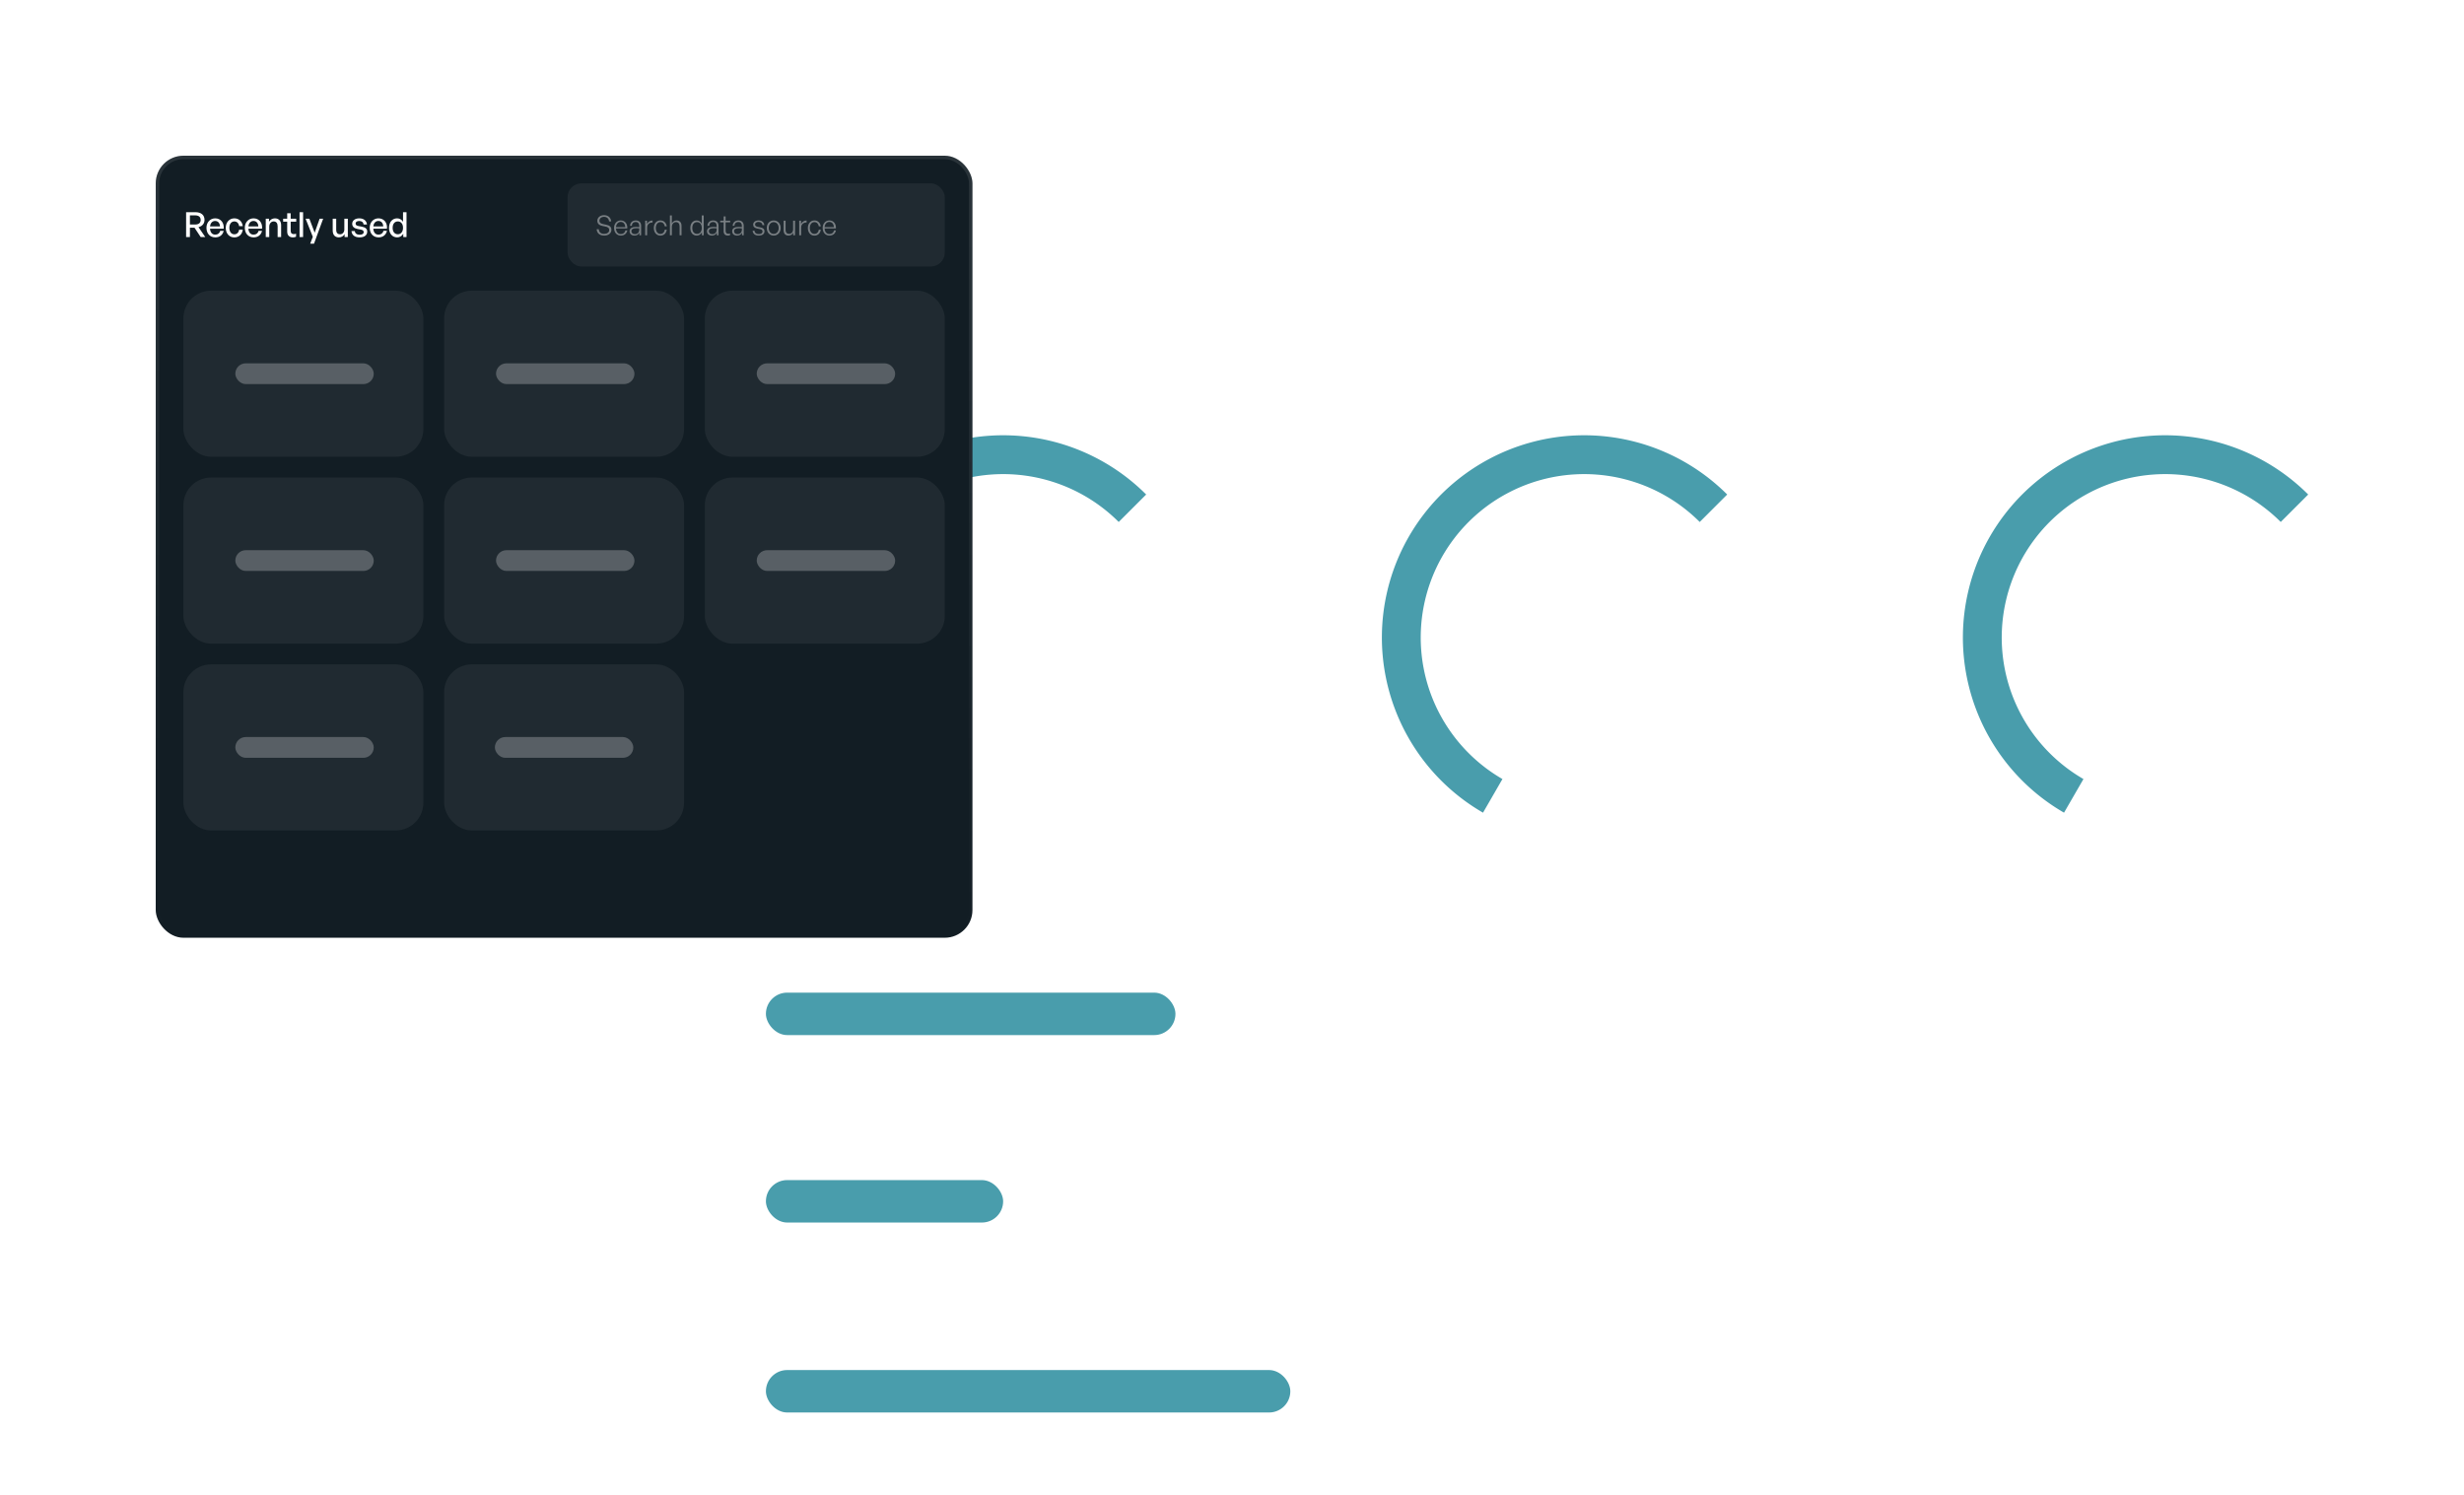 <svg xmlns="http://www.w3.org/2000/svg" width="712" height="432" fill="none" xmlns:v="https://vecta.io/nano"><style><![CDATA[.B{fill:#fff}.C{fill-opacity:.06}.D{fill-opacity:.04}.E{stroke:#fff}.F{stroke-opacity:.06}.G{fill-opacity:.25}.H{fill:#499dac}]]></style><rect x="204.36" y="59.36" width="507.28" height="371.621" rx="8.299" fill="url(#B)"/><rect x="204.36" y="59.36" width="507.28" height="371.621" rx="8.299" stroke="url(#C)" stroke-width=".72"/><rect x="209.772" y="64.773" width="496.455" height="34.318" rx="5.773" class="B D"/><rect x="210.272" y="65.273" width="495.455" height="33.318" rx="5.273" class="E F"/><g class="B"><path d="M226.813 86.432h-1.755v-8.29h3.245c2.089 0 3.302.97 3.302 2.69 0 1.12-.693 2.009-1.871 2.401l2.136 3.198h-2.089L227.91 83.5h-1.097v2.933zm0-6.835v2.459h1.409c1.062 0 1.628-.416 1.628-1.224 0-.82-.566-1.235-1.628-1.235h-1.409zm8.43 6.939c-1.847 0-3.083-1.282-3.083-3.21 0-1.836 1.282-3.175 3.06-3.175 1.951 0 3.244 1.582 2.955 3.591H233.8c.104 1.004.588 1.559 1.408 1.559.704 0 1.178-.346 1.363-.958h1.593c-.347 1.397-1.42 2.194-2.921 2.194zm-.058-5.207c-.75 0-1.224.485-1.362 1.397h2.655c-.046-.854-.531-1.397-1.293-1.397zm7.853 3.545v1.397c-.392.196-.762.277-1.235.277-1.27 0-2.067-.727-2.067-2.113v-2.794h-1.247v-1.374h1.247v-1.824h1.594v1.824h1.766v1.374h-1.766v2.424c0 .716.323 1.005.9 1.005.3 0 .577-.069.808-.196zm2.643-1.432v2.99h-1.605v-6.165h1.478v1.189c.45-.785 1.408-1.258 2.401-1.258v1.663c-1.362-.104-2.274.219-2.274 1.582zm5.787 3.106c-1.789 0-3.128-1.409-3.128-3.198 0-1.801 1.339-3.198 3.128-3.198s3.129 1.397 3.129 3.198c0 1.789-1.339 3.198-3.129 3.198zm0-1.42c.797 0 1.478-.635 1.478-1.778s-.681-1.767-1.478-1.767-1.477.624-1.477 1.767.681 1.778 1.477 1.778zm10.411 1.305h-1.755v-6.708h-2.609v-1.582h6.985v1.582h-2.621v6.708zm5.134-3.36v3.36h-1.605v-8.29h1.605v2.933c.427-.566.958-.924 1.766-.924 1.236 0 2.09.808 2.09 2.297v3.983h-1.593v-3.44c0-.912-.358-1.42-1.086-1.42-.635 0-1.177.508-1.177 1.501zm7.917 3.464c-1.847 0-3.082-1.282-3.082-3.21 0-1.836 1.281-3.175 3.059-3.175 1.951 0 3.244 1.582 2.956 3.591h-4.376c.104 1.004.589 1.559 1.409 1.559.704 0 1.177-.346 1.362-.958h1.593c-.346 1.397-1.42 2.194-2.921 2.194zm-.057-5.207c-.751 0-1.224.485-1.363 1.397h2.656c-.047-.854-.531-1.397-1.293-1.397zm5.67 5.103h-1.605v-6.165h1.478v.877c.45-.623 1.027-.993 1.847-.993.843 0 1.489.392 1.801 1.097.485-.681 1.108-1.097 2.032-1.097 1.247 0 2.09.82 2.09 2.297v3.983h-1.594v-3.475c0-.866-.369-1.385-1.073-1.385-.635 0-1.155.496-1.155 1.42v3.441h-1.593v-3.475c0-.866-.37-1.385-1.074-1.385-.646 0-1.154.496-1.154 1.42v3.441zm11.694.104c-1.847 0-3.082-1.282-3.082-3.21 0-1.836 1.281-3.175 3.059-3.175 1.951 0 3.244 1.582 2.956 3.591h-4.376c.104 1.004.589 1.559 1.409 1.559.704 0 1.177-.346 1.362-.958h1.593c-.346 1.397-1.42 2.194-2.921 2.194zm-.058-5.207c-.75 0-1.223.485-1.362 1.397h2.656c-.047-.854-.532-1.397-1.294-1.397z"/><rect x="209.772" y="106.307" width="160.674" height="156.023" rx="5.773" class="D"/></g><rect x="210.272" y="106.807" width="159.674" height="155.023" rx="5.273" class="E F"/><path d="M260.645 234.857c-11.143-6.434-19.851-16.364-24.775-28.251a58.45 58.45 0 0 1-2.458-37.495c3.33-12.428 10.668-23.411 20.876-31.243a58.45 58.45 0 0 1 35.582-12.078c12.866 0 25.373 4.245 35.581 12.078a58.45 58.45 0 0 1 18.418 68.738c-4.924 11.887-13.632 21.817-24.775 28.251l-5.612-9.72c9.003-5.198 16.04-13.222 20.018-22.826a47.22 47.22 0 0 0 1.986-30.295 47.23 47.23 0 0 0-16.867-25.244c-8.248-6.329-18.354-9.759-28.749-9.759s-20.502 3.43-28.75 9.759a47.23 47.23 0 0 0-16.867 25.244 47.22 47.22 0 0 0 1.986 30.295c3.978 9.604 11.015 17.628 20.018 22.826l-5.612 9.72z" class="B C"/><path d="M260.645 234.857a58.46 58.46 0 0 1-18.285-16.573 58.44 58.44 0 0 1-9.816-22.643c-1.623-8.16-1.486-16.572.403-24.675a58.46 58.46 0 0 1 10.552-22.309 58.44 58.44 0 0 1 18.818-15.966c7.337-3.922 15.428-6.232 23.73-6.776s16.624.69 24.411 3.621 14.858 7.49 20.741 13.373l-7.936 7.936c-4.753-4.754-10.467-8.437-16.758-10.805a47.22 47.22 0 0 0-19.724-2.926c-6.708.44-13.245 2.306-19.173 5.475s-11.113 7.567-15.205 12.9a47.22 47.22 0 0 0-8.525 18.026c-1.527 6.546-1.638 13.344-.327 19.937a47.24 47.24 0 0 0 7.931 18.294 47.23 47.23 0 0 0 14.775 13.391l-5.612 9.72z" class="H"/><rect x="377.663" y="106.307" width="160.674" height="156.023" rx="5.773" class="B D"/><rect x="378.163" y="106.807" width="159.674" height="155.023" rx="5.273" class="E F"/><path d="M428.536 234.857c-11.143-6.434-19.852-16.364-24.776-28.251s-5.787-25.067-2.457-37.495 10.668-23.411 20.876-31.243 22.715-12.078 35.581-12.078a58.45 58.45 0 0 1 35.582 12.078c10.207 7.833 17.545 18.815 20.875 31.243a58.44 58.44 0 0 1-2.457 37.495 58.46 58.46 0 0 1-24.775 28.251l-5.612-9.72a47.23 47.23 0 0 0 22.004-53.121 47.23 47.23 0 0 0-16.868-25.244 47.22 47.22 0 0 0-28.749-9.759c-10.396 0-20.501 3.43-28.749 9.759a47.22 47.22 0 0 0-16.867 25.244c-2.691 10.041-1.993 20.69 1.985 30.295a47.23 47.23 0 0 0 20.018 22.826l-5.611 9.72z" class="B C"/><path d="M428.536 234.857a58.45 58.45 0 0 1-18.286-16.573c-4.846-6.763-8.193-14.483-9.816-22.643s-1.485-16.572.404-24.675 5.487-15.708 10.552-22.309a58.43 58.43 0 0 1 18.818-15.966 58.44 58.44 0 0 1 23.729-6.776 58.45 58.45 0 0 1 24.412 3.621c7.786 2.93 14.858 7.49 20.741 13.373l-7.936 7.936a47.22 47.22 0 0 0-36.483-13.731 47.23 47.23 0 0 0-34.377 18.375c-4.093 5.333-6.999 11.479-8.526 18.026a47.24 47.24 0 0 0-.326 19.937 47.21 47.21 0 0 0 7.931 18.294 47.24 47.24 0 0 0 14.774 13.391l-5.611 9.72z" class="H"/><rect x="545.553" y="106.307" width="160.674" height="156.023" rx="5.773" class="B D"/><rect x="546.053" y="106.807" width="159.674" height="155.023" rx="5.273" class="E F"/><path d="M596.425 234.857a58.46 58.46 0 0 1-24.775-28.251 58.44 58.44 0 0 1-2.457-37.495 58.45 58.45 0 0 1 56.457-43.321c12.866 0 25.373 4.245 35.581 12.078a58.45 58.45 0 0 1 18.418 68.738c-4.923 11.887-13.632 21.817-24.775 28.251l-5.611-9.72a47.23 47.23 0 0 0 20.018-22.826c3.978-9.605 4.676-20.254 1.985-30.295a47.22 47.22 0 0 0-16.867-25.244c-8.248-6.329-18.353-9.759-28.749-9.759a47.22 47.22 0 0 0-28.749 9.759 47.23 47.23 0 0 0-14.882 55.539c3.978 9.604 11.015 17.628 20.018 22.826l-5.612 9.72z" class="B C"/><path d="M596.425 234.857a58.46 58.46 0 0 1-18.285-16.573c-4.846-6.763-8.193-14.483-9.816-22.643s-1.485-16.572.404-24.675a58.44 58.44 0 0 1 10.551-22.309 58.45 58.45 0 0 1 42.548-22.742c8.302-.544 16.625.69 24.411 3.621s14.858 7.49 20.741 13.373l-7.936 7.936c-4.753-4.754-10.467-8.437-16.758-10.805a47.22 47.22 0 0 0-19.724-2.926c-6.708.44-13.245 2.306-19.173 5.475s-11.112 7.567-15.205 12.9a47.22 47.22 0 0 0-8.525 18.026 47.21 47.21 0 0 0 7.605 38.231c3.915 5.464 8.952 10.03 14.774 13.391l-5.612 9.72z" class="H"/><rect x="209.772" y="269.545" width="244.619" height="47.197" rx="5.773" class="B D"/><rect x="210.272" y="270.045" width="243.619" height="46.197" rx="5.273" class="E F"/><g clip-path="url(#E)"><rect x="221.318" y="286.864" width="221.528" height="12.267" rx="6.134" class="B C"/><rect x="221.318" y="286.864" width="118.341" height="12.267" rx="6.134" class="H"/></g><rect x="209.772" y="323.958" width="244.619" height="47.197" rx="5.773" class="B D"/><rect x="210.272" y="324.458" width="243.619" height="46.197" rx="5.273" class="E F"/><g clip-path="url(#F)"><rect x="221.318" y="341.036" width="221.528" height="12.267" rx="6.134" class="B C"/><rect x="221.318" y="341.036" width="68.551" height="12.267" rx="6.134" class="H"/></g><rect x="209.772" y="378.371" width="244.619" height="47.197" rx="5.773" class="B D"/><rect x="210.272" y="378.871" width="243.619" height="46.197" rx="5.273" class="E F"/><g clip-path="url(#G)"><rect x="221.318" y="395.93" width="221.528" height="12.267" rx="6.134" class="B C"/><rect x="221.318" y="395.93" width="151.534" height="12.267" rx="6.134" class="H"/></g><rect x="461.607" y="269.545" width="244.619" height="156.023" rx="5.773" class="B D"/><rect x="462.107" y="270.045" width="243.619" height="155.023" rx="5.273" class="E F"/><g filter="url(#A)"><rect x="45" y="41" width="236" height="226" rx="8" fill="#121d24"/><rect x="45.5" y="41.5" width="235" height="225" rx="7.5" stroke="url(#D)"/><path d="M54.88 64.5h-1.1v-7.18h2.68c1.65 0 2.64.81 2.64 2.24 0 1.03-.65 1.82-1.74 2.08l1.95 2.86h-1.32l-1.79-2.7h-1.32v2.7zm0-6.26v2.64h1.51c1.02 0 1.6-.45 1.6-1.32 0-.86-.58-1.32-1.6-1.32h-1.51zm7.338 6.36c-1.53 0-2.56-1.11-2.56-2.78 0-1.57 1.07-2.72 2.53-2.72 1.58 0 2.63 1.28 2.45 3h-3.95c.08 1.08.62 1.71 1.51 1.71.75 0 1.27-.41 1.44-1.1h1c-.26 1.18-1.17 1.89-2.42 1.89zm-.05-4.74c-.81 0-1.36.58-1.47 1.57h2.87c-.05-.98-.58-1.57-1.4-1.57zm5.536 4.75c-1.45 0-2.47-1.14-2.47-2.76 0-1.6 1.04-2.75 2.47-2.75 1.31 0 2.26.87 2.45 2.25h-1.06c-.11-.85-.64-1.36-1.38-1.36-.87 0-1.44.74-1.44 1.86 0 1.13.57 1.86 1.44 1.86.75 0 1.27-.5 1.39-1.36h1.05c-.18 1.4-1.12 2.26-2.45 2.26zm5.598-.01c-1.53 0-2.56-1.11-2.56-2.78 0-1.57 1.07-2.72 2.53-2.72 1.58 0 2.63 1.28 2.45 3h-3.95c.08 1.08.62 1.71 1.51 1.71.75 0 1.27-.41 1.44-1.1h1c-.26 1.18-1.17 1.89-2.42 1.89zm-.05-4.74c-.81 0-1.36.58-1.47 1.57h2.87c-.05-.98-.58-1.57-1.4-1.57zm4.554 1.65v2.99h-1.01v-5.3h.94v.88c.36-.59.96-.98 1.69-.98 1.09 0 1.81.7 1.81 1.97v3.43h-1.01v-3.09c0-.91-.4-1.42-1.15-1.42-.69 0-1.27.58-1.27 1.52zm7.742 2.01v.89c-.31.14-.58.19-.9.19-.98 0-1.66-.53-1.66-1.7v-2.84h-1.17v-.86h1.17v-1.57h1.01v1.57h1.6v.86h-1.6v2.61c0 .73.35.99.89.99.24 0 .45-.04.66-.14zm2.034.98h-1.02v-7.18h1.02v7.18zm5.802-5.3l-2.65 7.23h-1.1l.76-2-2.09-5.23h1.09l1.54 4.04 1.43-4.04h1.02zm6.117 3.12V59.2h1.01v5.3h-.94v-.84c-.28.55-.9.94-1.62.94-1.07 0-1.81-.63-1.81-1.99V59.2h1.01v3.21c0 .92.46 1.3 1.12 1.3.68 0 1.23-.56 1.23-1.39zm6.613.6c0 1.04-.81 1.68-2.22 1.68-1.4 0-2.23-.69-2.33-1.83h.97c.04.66.57 1.07 1.38 1.07.71 0 1.18-.25 1.18-.75 0-.44-.27-.63-.93-.76l-.86-.16c-.98-.19-1.53-.69-1.53-1.49 0-.93.81-1.58 2.04-1.58 1.27 0 2.13.68 2.22 1.77h-.97c-.06-.64-.53-1.01-1.24-1.01-.64 0-1.07.27-1.07.73 0 .43.27.63.91.75l.9.17c1.05.19 1.55.65 1.55 1.41zm3.283 1.68c-1.53 0-2.56-1.11-2.56-2.78 0-1.57 1.07-2.72 2.53-2.72 1.58 0 2.63 1.28 2.45 3h-3.95c.08 1.08.62 1.71 1.51 1.71.75 0 1.27-.41 1.44-1.1h1c-.26 1.18-1.17 1.89-2.42 1.89zm-.05-4.74c-.81 0-1.36.58-1.47 1.57h2.87c-.05-.98-.58-1.57-1.4-1.57zm3.066 1.99c0-1.61.92-2.75 2.35-2.75.71 0 1.33.36 1.7 1.01v-2.79h1.01v7.18h-.94v-.95c-.38.67-1.02 1.05-1.77 1.05-1.43 0-2.35-1.16-2.35-2.75zm1.05 0c0 1.18.62 1.85 1.5 1.85.86 0 1.5-.7 1.5-1.87 0-1.19-.66-1.84-1.5-1.84-.88 0-1.5.66-1.5 1.86z" class="B"/><rect x="164" y="49" width="109" height="24" rx="4" class="B C"/><path d="M176.672 62.408c0 .912-.744 1.672-2.08 1.672s-2.12-.744-2.176-1.832h.608c.056.816.568 1.344 1.56 1.344.816 0 1.456-.416 1.456-1.104 0-.592-.336-.864-1.152-1.032l-.728-.144c-.76-.152-1.56-.504-1.56-1.504 0-.92.808-1.632 1.952-1.632 1.12 0 1.984.704 2.048 1.8h-.616c-.04-.76-.6-1.312-1.424-1.312-.88 0-1.352.536-1.352 1.112 0 .68.576.888 1.216 1.016l.728.152c.968.2 1.52.6 1.52 1.464zm2.733 1.672c-1.184 0-1.968-.888-1.968-2.224 0-1.232.816-2.152 1.936-2.152 1.2 0 1.984.968 1.888 2.32h-3.264c.048 1 .576 1.616 1.4 1.616.704 0 1.192-.392 1.328-1.064h.552c-.192.936-.904 1.504-1.872 1.504zm-.04-3.944c-.76 0-1.296.584-1.368 1.504h2.68c-.048-.944-.536-1.504-1.312-1.504zM184.778 64v-.768c-.248.528-.76.848-1.416.848-.872 0-1.44-.488-1.44-1.248 0-.824.656-1.256 1.936-1.256.256 0 .448.016.864.048v-.352c0-.704-.376-1.12-1.016-1.12-.688 0-1.12.424-1.128 1.112h-.512c.024-.936.672-1.56 1.632-1.56.984 0 1.56.576 1.56 1.552V64h-.48zm-2.32-1.184c0 .512.392.856.984.856.784 0 1.28-.512 1.28-1.304v-.376l-.84-.04c-.96 0-1.424.28-1.424.864zm4.538-1.072V64h-.56v-4.216h.52v.96c.288-.624.912-1.024 1.608-1.024v.584c-.888-.032-1.568.52-1.568 1.44zm3.821 2.344c-1.112 0-1.888-.904-1.888-2.2 0-1.28.784-2.184 1.888-2.184.984 0 1.688.656 1.856 1.712h-.568c-.128-.768-.608-1.224-1.288-1.224-.784 0-1.32.688-1.32 1.696 0 1.024.536 1.712 1.32 1.712.688 0 1.16-.448 1.288-1.232h.568c-.152 1.072-.864 1.72-1.856 1.72zm3.32-2.544V64h-.56v-5.744h.56v2.304c.264-.504.744-.856 1.352-.856.88 0 1.448.56 1.448 1.56V64h-.56v-2.544c0-.808-.368-1.264-1.056-1.264-.656 0-1.184.568-1.184 1.352zm5.339.344c0-1.296.72-2.184 1.856-2.184.632 0 1.168.36 1.448.96v-2.408h.56V64h-.52v-.888c-.296.616-.84.968-1.488.968-1.136 0-1.856-.896-1.856-2.192zm.568 0c0 1.072.544 1.704 1.368 1.704.816 0 1.376-.664 1.376-1.72 0-1.064-.576-1.68-1.376-1.68-.824 0-1.368.624-1.368 1.696zM207.145 64v-.768c-.248.528-.76.848-1.416.848-.872 0-1.44-.488-1.44-1.248 0-.824.656-1.256 1.936-1.256.256 0 .448.016.864.048v-.352c0-.704-.376-1.12-1.016-1.12-.688 0-1.12.424-1.128 1.112h-.512c.024-.936.672-1.56 1.632-1.56.984 0 1.56.576 1.56 1.552V64h-.48zm-2.32-1.184c0 .512.392.856.984.856.784 0 1.28-.512 1.28-1.304v-.376l-.84-.04c-.96 0-1.424.28-1.424.864zm6.123.648v.496c-.216.088-.4.12-.608.12-.696 0-1.232-.36-1.232-1.272v-2.552h-.992v-.472h.992v-1.248h.56v1.248h1.32v.472h-1.32v2.432c0 .656.32.88.784.88.176 0 .32-.032.496-.104zm3.479.536v-.768c-.248.528-.76.848-1.416.848-.872 0-1.44-.488-1.44-1.248 0-.824.656-1.256 1.936-1.256.256 0 .448.016.864.048v-.352c0-.704-.376-1.12-1.016-1.12-.688 0-1.12.424-1.128 1.112h-.512c.024-.936.672-1.56 1.632-1.56.984 0 1.56.576 1.56 1.552V64h-.48zm-2.32-1.184c0 .512.392.856.984.856.784 0 1.28-.512 1.28-1.304v-.376l-.84-.04c-.96 0-1.424.28-1.424.864zm8.801.008c0 .776-.624 1.256-1.664 1.256-1.048 0-1.688-.528-1.768-1.4h.536c.04.6.512.976 1.232.976.688 0 1.104-.264 1.104-.744 0-.416-.24-.608-.88-.736l-.608-.12c-.8-.152-1.224-.544-1.224-1.152 0-.704.624-1.2 1.544-1.2.968 0 1.608.52 1.672 1.36h-.528c-.056-.584-.48-.928-1.144-.928-.592 0-1 .28-1 .72 0 .416.256.616.88.736l.632.12c.84.16 1.216.512 1.216 1.112zm2.661 1.256c-1.16 0-2-.92-2-2.192 0-1.264.84-2.176 2-2.176 1.168 0 2.008.912 2.008 2.176 0 1.272-.84 2.192-2.008 2.192zm0-.488c.824 0 1.44-.656 1.44-1.704 0-1.032-.616-1.688-1.44-1.688-.816 0-1.432.656-1.432 1.688 0 1.048.616 1.704 1.432 1.704zm5.61-1.296v-2.512h.552V64h-.52v-.76c-.216.488-.728.84-1.344.84-.856 0-1.424-.488-1.424-1.552v-2.744h.56v2.624c0 .856.424 1.184 1.016 1.184.672 0 1.16-.544 1.16-1.296zm2.325-.552V64h-.56v-4.216h.52v.96c.288-.624.912-1.024 1.608-1.024v.584c-.888-.032-1.568.52-1.568 1.44zm3.821 2.344c-1.112 0-1.888-.904-1.888-2.2 0-1.28.784-2.184 1.888-2.184.984 0 1.688.656 1.856 1.712h-.568c-.128-.768-.608-1.224-1.288-1.224-.784 0-1.32.688-1.32 1.696 0 1.024.536 1.712 1.32 1.712.688 0 1.16-.448 1.288-1.232h.568c-.152 1.072-.864 1.72-1.856 1.72zm4.361-.008c-1.184 0-1.968-.888-1.968-2.224 0-1.232.816-2.152 1.936-2.152 1.2 0 1.984.968 1.888 2.32h-3.264c.048 1 .576 1.616 1.4 1.616.704 0 1.192-.392 1.328-1.064h.552c-.192.936-.904 1.504-1.872 1.504zm-.04-3.944c-.76 0-1.296.584-1.368 1.504h2.68c-.048-.944-.536-1.504-1.312-1.504z" fill-opacity=".4" class="B"/><rect x="53" y="80" width="69.333" height="48" rx="8" class="B C"/><rect x="68" y="101" width="40" height="6" rx="3" class="B G"/><rect x="128.333" y="80" width="69.333" height="48" rx="8" class="B C"/><rect x="143.333" y="101" width="40" height="6" rx="3" class="B G"/><rect x="203.667" y="80" width="69.333" height="48" rx="8" class="B C"/><rect x="218.667" y="101" width="40" height="6" rx="3" class="B G"/><rect x="53" y="134" width="69.333" height="48" rx="8" class="B C"/><rect x="68" y="155" width="40" height="6" rx="3" class="B G"/><rect x="128.333" y="134" width="69.333" height="48" rx="8" class="B C"/><rect x="143.333" y="155" width="40" height="6" rx="3" class="B G"/><rect x="203.667" y="134" width="69.333" height="48" rx="8" class="B C"/><rect x="218.667" y="155" width="40" height="6" rx="3" class="B G"/><rect x="53" y="188" width="69.333" height="48" rx="8" class="B C"/><rect x="68" y="209" width="40" height="6" rx="3" class="B G"/><rect x="128.333" y="188" width="69.333" height="48" rx="8" class="B C"/><rect x="143" y="209" width="40" height="6" rx="3" class="B G"/></g><defs><filter id="A" x="0" y="0" width="326" height="316" filterUnits="userSpaceOnUse" color-interpolation-filters="sRGB"><feFlood flood-opacity="0" result="A"/><feColorMatrix in="SourceAlpha" values="0 0 0 0 0 0 0 0 0 0 0 0 0 0 0 0 0 0 127 0" result="B"/><feOffset dy="4"/><feGaussianBlur stdDeviation="22.5"/><feComposite in2="B" operator="out"/><feColorMatrix values="0 0 0 0 1 0 0 0 0 1 0 0 0 0 1 0 0 0 0.06 0"/><feBlend in2="A"/><feBlend in="SourceGraphic"/></filter><linearGradient id="B" x1="458" y1="59" x2="458" y2="431.341" gradientUnits="userSpaceOnUse"><stop stop-color="#fff" stop-opacity=".06"/><stop offset="1" stop-color="#fff" stop-opacity="0"/></linearGradient><linearGradient id="C" x1="458" y1="59" x2="458" y2="431.341" gradientUnits="userSpaceOnUse"><stop stop-color="#fff" stop-opacity=".08"/><stop offset="1" stop-color="#fff" stop-opacity="0"/></linearGradient><linearGradient id="D" x1="163" y1="41" x2="163" y2="267" gradientUnits="userSpaceOnUse"><stop stop-color="#fff" stop-opacity=".1"/><stop offset="1" stop-color="#fff" stop-opacity="0"/></linearGradient><clipPath id="E"><rect x="221.318" y="286.864" width="221.528" height="12.267" rx="6.134" class="B"/></clipPath><clipPath id="F"><rect x="221.318" y="341.036" width="221.528" height="12.267" rx="6.134" class="B"/></clipPath><clipPath id="G"><rect x="221.318" y="395.93" width="221.528" height="12.267" rx="6.134" class="B"/></clipPath></defs></svg>